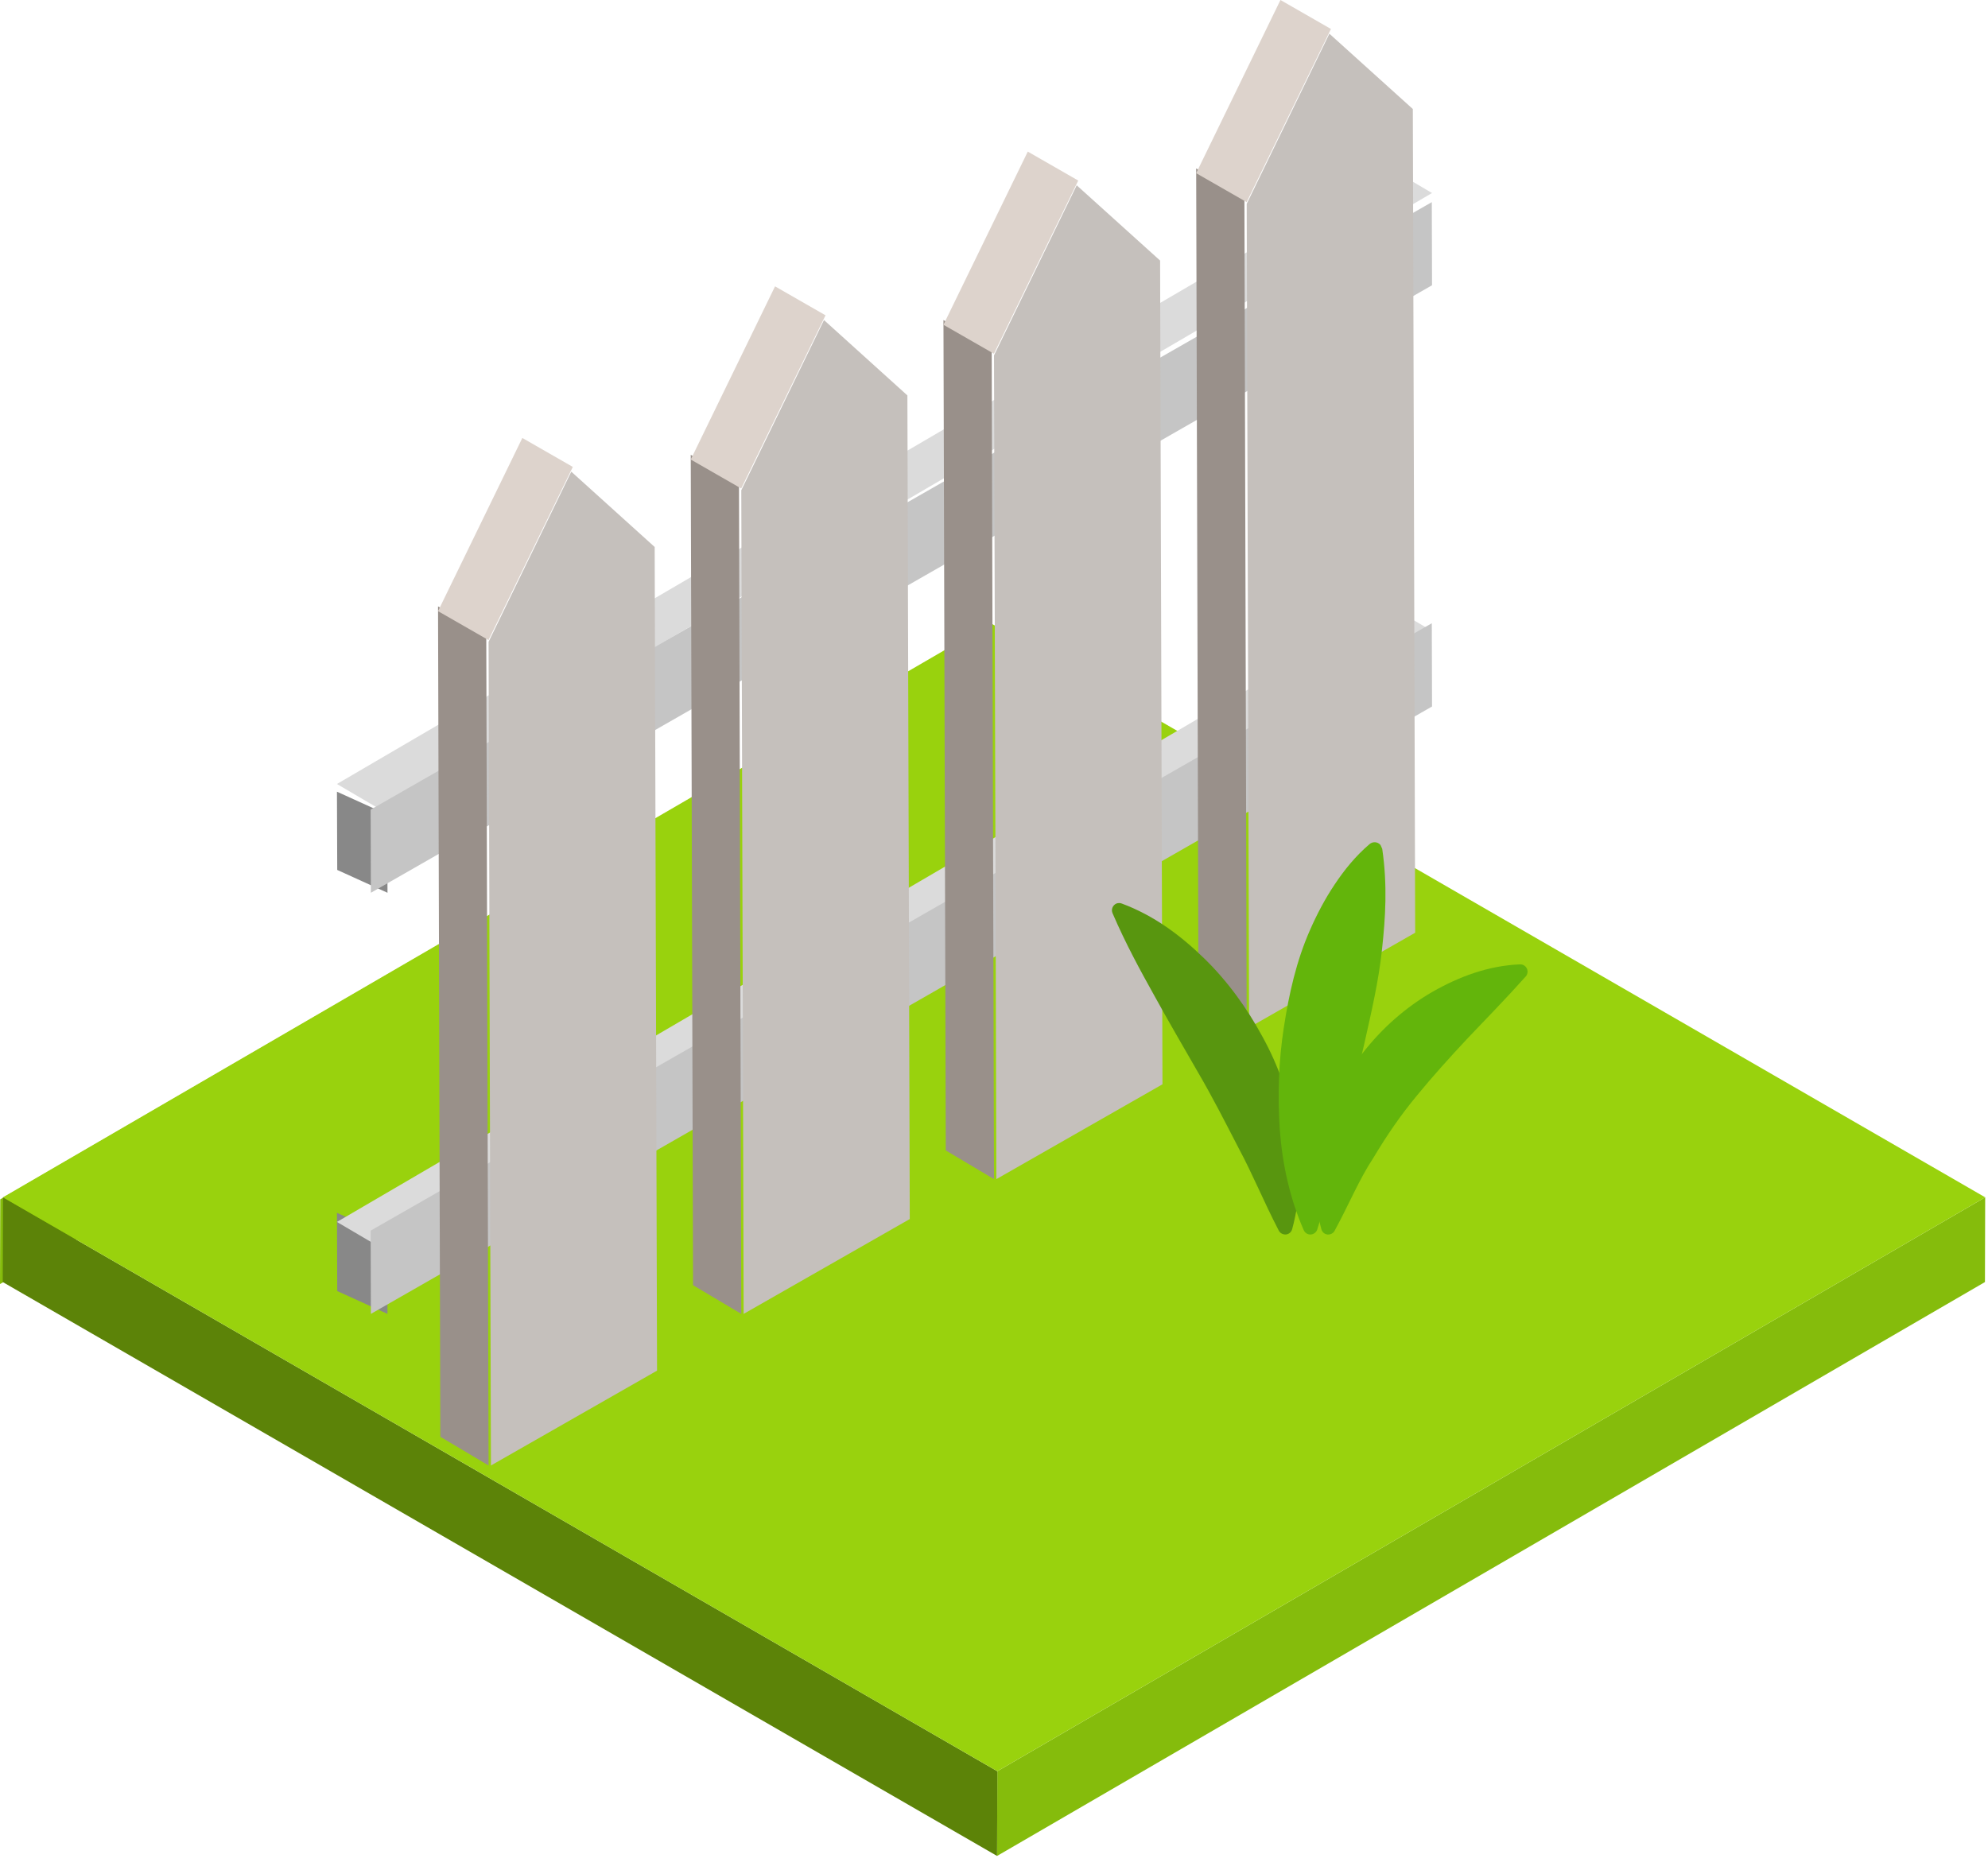 <?xml version="1.0" encoding="UTF-8"?>
<svg width="118px" height="111px" viewBox="0 0 118 111" version="1.1" xmlns="http://www.w3.org/2000/svg" xmlns:xlink="http://www.w3.org/1999/xlink">
    <title>Group 15</title>
    <g id="Page-1" stroke="none" stroke-width="1" fill="none" fill-rule="evenodd">
        <g id="28_R2FtZV9jaGlrZW4tMDE" transform="translate(-891, -1026)">
            <g id="Group-15" transform="translate(891, 1026)">
                <g id="Group-13">
                    <g id="Group" transform="translate(0, 37)">
                        <polyline id="Fill-750" fill="#85BC0C" points="58.65 0.13 58.635 5.16 -1.42108547e-14 39.23 0.014 34.2 58.65 0.13"></polyline>
                        <polyline id="Fill-1042" fill="#85BC0C" points="117.833 34.08 117.819 39.11 59.182 73.18 59.197 68.15 117.833 34.08"></polyline>
                        <polyline id="Fill-1043" fill="#5C8308" points="59.197 68.15 59.182 73.18 0.163 39.11 0.177 34.08 59.197 68.15"></polyline>
                        <polyline id="Fill-1044" fill="#99D20D" points="117.833 34.08 59.197 68.15 0.177 34.08 58.813 4.26325641e-14 117.833 34.08"></polyline>
                    </g>
                    <polyline id="Fill-57" fill="#888888" points="83 18 80.017 16.646 80 12 82.983 13.354 83 18"></polyline>
                    <polyline id="Fill-60" fill="#888888" points="83 44 80.017 42.647 80 38 82.983 39.353 83 44"></polyline>
                    <polyline id="Fill-75" fill="#888888" points="23 53 20.017 51.645 20 47 22.983 48.354 23 53"></polyline>
                    <polyline id="Fill-76" fill="#DBDBDB" points="22.478 48 20 46.542 82.522 10 85 11.459 22.478 48"></polyline>
                    <polyline id="Fill-77" fill="#C5C5C5" points="84.986 12 85 16.935 22.014 53 22 48.064 84.986 12"></polyline>
                    <polyline id="Fill-78" fill="#888888" points="23 78 20.017 76.646 20 72 22.983 73.353 23 78"></polyline>
                    <polyline id="Fill-79" fill="#DBDBDB" points="22.478 74 20 72.542 82.522 36 85 37.458 22.478 74"></polyline>
                    <polyline id="Fill-80" fill="#C5C5C5" points="84.986 37 85 41.942 22.014 78 22 73.058 84.986 37"></polyline>
                    <polyline id="Fill-81" fill="#99908A" points="74 61 71.136 59.296 71 10 73.863 11.703 74 61"></polyline>
                    <polyline id="Fill-82" fill="#DDD3CC" points="73.997 12 71 10.281 76.003 0 79 1.72 73.997 12"></polyline>
                    <polyline id="Fill-83" fill="#C5C0BC" points="78.907 2 83.86 6.472 84 55.372 74.141 61 74 12.1 78.907 2"></polyline>
                    <polyline id="Fill-84" fill="#99908A" points="59 70 56.137 68.297 56 19 58.863 20.703 59 70"></polyline>
                    <polyline id="Fill-85" fill="#DDD3CC" points="58.996 21 56 19.281 61.005 9 64 10.719 58.996 21"></polyline>
                    <polyline id="Fill-86" fill="#C5C0BC" points="63.909 11 68.859 15.468 69 64.37 59.141 70 59 21.098 63.909 11"></polyline>
                    <polyline id="Fill-87" fill="#99908A" points="44 78 41.136 76.297 41 27 43.864 28.704 44 78"></polyline>
                    <polyline id="Fill-88" fill="#DDD3CC" points="43.996 29 41 27.28 46.004 17 49 18.719 43.996 29"></polyline>
                    <polyline id="Fill-89" fill="#C5C0BC" points="48.909 19 53.859 23.474 54 72.37 44.14 78 44 29.104 48.909 19"></polyline>
                    <polyline id="Fill-90" fill="#99908A" points="29 87 26.136 85.296 26 36 28.863 37.703 29 87"></polyline>
                    <polyline id="Fill-91" fill="#DDD3CC" points="28.996 38 26 36.281 31.004 26 34 27.719 28.996 38"></polyline>
                    <polyline id="Fill-92" fill="#C5C0BC" points="33.909 28 38.859 32.472 39 81.369 29.141 87 29 38.102 33.909 28"></polyline>
                </g>
                <g id="Group-14" transform="translate(66, 50)">
                    <path d="M24.533,8 C23.366,9.31 22.221,10.47 21.141,11.61 C20.064,12.76 19.05,13.88 18.102,15.04 C17.136,16.2 16.306,17.42 15.523,18.73 C14.669,20.02 14.09,21.46 13.237,23.03 L13.217,23.07 C13.104,23.27 12.845,23.35 12.638,23.24 C12.53,23.18 12.458,23.08 12.429,22.97 C11.968,21.22 11.914,19.29 12.416,17.49 C12.877,15.68 13.729,13.95 14.896,12.5 C16.041,11.03 17.447,9.79 19.027,8.88 C20.611,7.98 22.327,7.33 24.222,7.25 C24.46,7.24 24.66,7.43 24.67,7.66 C24.675,7.78 24.633,7.89 24.562,7.97 L24.533,8" id="Fill-1350" fill="#63B50B"></path>
                    <path d="M0.586,3.64 C2.501,4.35 4.068,5.53 5.46,6.88 C6.849,8.23 8.004,9.82 8.933,11.54 C9.881,13.25 10.533,15.14 10.901,17.08 C11.267,19.02 11.216,21.06 10.698,22.97 C10.636,23.2 10.401,23.34 10.173,23.27 C10.052,23.24 9.958,23.16 9.905,23.06 L9.89,23.03 C8.994,21.3 8.349,19.7 7.526,18.17 C6.734,16.64 5.97,15.13 5.103,13.65 C4.254,12.17 3.387,10.69 2.535,9.14 C1.676,7.6 0.815,6.02 0.048,4.24 L0.035,4.21 C-0.059,3.99 0.043,3.74 0.262,3.64 C0.369,3.6 0.485,3.6 0.586,3.64" id="Fill-1351" fill="#58960F"></path>
                    <path d="M16.046,0.407 C16.358,2.55 16.237,4.48 16.03,6.37 C15.829,8.26 15.402,10.07 14.996,11.89 C14.572,13.7 14.176,15.51 13.71,17.34 C13.249,19.18 12.818,21.01 12.193,22.97 L12.188,22.99 C12.116,23.21 11.874,23.34 11.648,23.27 C11.527,23.23 11.433,23.14 11.385,23.03 C10.55,21.12 10.111,19.08 9.964,17.06 C9.825,15.03 9.894,12.99 10.203,11 C10.507,9.02 10.943,7.05 11.762,5.2 C12.166,4.28 12.637,3.38 13.211,2.52 C13.785,1.66 14.436,0.842 15.293,0.11 C15.485,-0.054 15.775,-0.032 15.939,0.16 L16.044,0.391 L16.046,0.407" id="Fill-1352" fill="#63B50B"></path>
                </g>
            </g>
        </g>
    </g>
</svg>